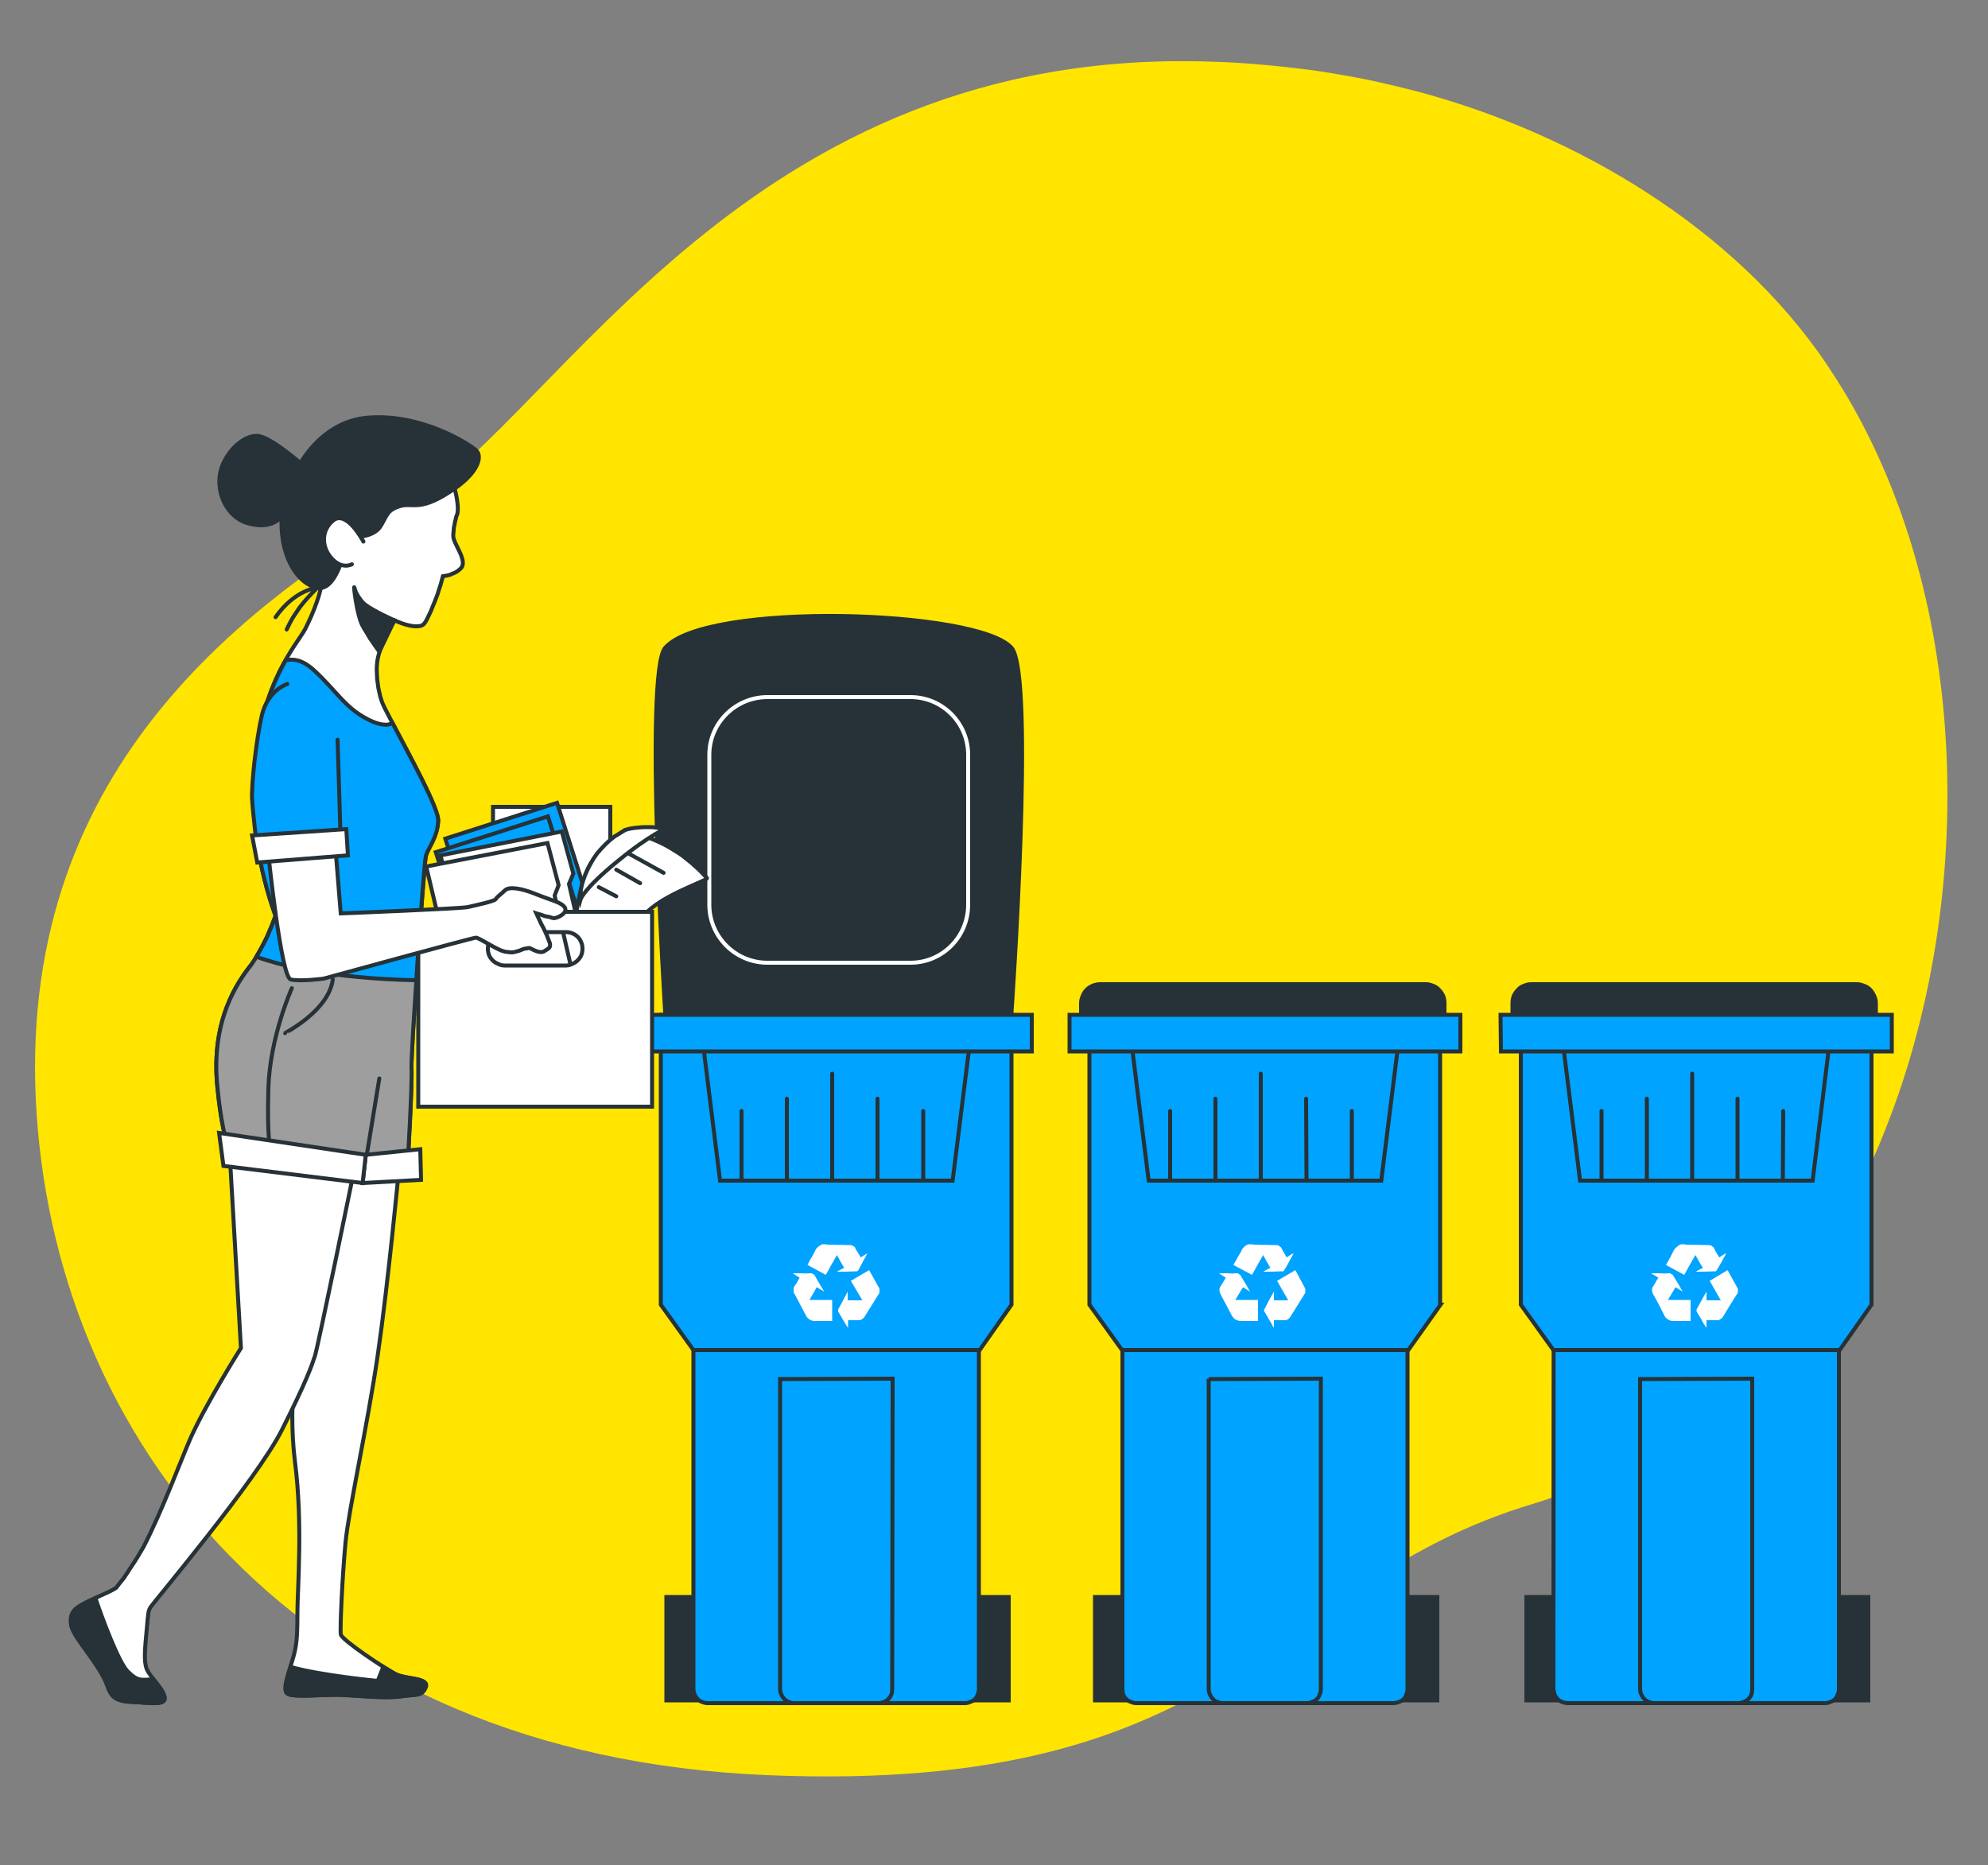 <?xml version="1.0" encoding="UTF-8"?> <svg xmlns="http://www.w3.org/2000/svg" version="1.2" viewBox="0 0 500 469" width="500" height="469"><rect x="0" y="0" width="500" height="469" fill="#808080" stroke="none"/><title>Recycling-bro</title><style> .s0 { fill: #ffe500 } .s1 { fill: #263238;stroke: #263238;stroke-linecap: round;stroke-miterlimit:10 } .s2 { fill: #00a3ff;stroke: #263238;stroke-linecap: round;stroke-miterlimit:10 } .s3 { fill: #ffffff } .s4 { fill: none;stroke: #263238;stroke-linecap: round;stroke-miterlimit:10 } .s5 { fill: #263238;stroke: #ffffff;stroke-linecap: round;stroke-miterlimit:10 } .s6 { fill: #ffffff;stroke: #263238;stroke-linecap: round;stroke-miterlimit:10 } .s7 { fill: #9e9e9e;stroke: #263238;stroke-linecap: round;stroke-miterlimit:10 } </style><g id="freepik--background-simple--inject-105"><path class="s0" d="m464.5 99.6q-2.4-4-5-7.9c-23.2-34.4-63.1-57.9-102.3-68.5q-6.5-1.7-13-3.1-6.5-1.3-13.1-2.3-6.6-0.9-13.3-1.5-6.6-0.6-13.3-0.8c-116.6-3.9-163.1 88-201.6 111.7-38.6 23.7-97.9 64.2-93.9 149.2 4 85 65.2 165 183.8 170 118.6 5 126.5-48.4 192.7-68.2 43.8-13.1 75-57.3 90.2-98.1 20.8-55.6 19.8-127.9-11.2-180.5z"></path></g><g id="freepik--trash-can-3--inject-105"><path fill-rule="evenodd" class="s1" d="m461.4 401.6h8.5v26h-8.5z"></path><path fill-rule="evenodd" class="s1" d="m383.9 401.6h8.5v26h-8.5z"></path><path class="s1" d="m385.1 247.5h81.9q0.9 0 1.8 0.4 0.9 0.3 1.6 1 0.6 0.7 1 1.6 0.4 0.8 0.4 1.8v3.2h-91.4v-3.2q0-1 0.3-1.8 0.4-0.9 1.1-1.6 0.6-0.7 1.5-1 0.9-0.4 1.8-0.4z"></path><path class="s2" d="m390.8 255.2h71.7v169.6q0 0.7-0.3 1.3-0.2 0.7-0.7 1.2-0.5 0.5-1.2 0.7-0.6 0.3-1.3 0.3h-64.7q-0.7 0-1.4-0.3-0.6-0.2-1.1-0.7-0.5-0.5-0.8-1.2-0.2-0.6-0.3-1.3z"></path><path class="s2" d="m412.5 346.8l28.2-0.1v78q0 0.8-0.2 1.4-0.3 0.7-0.8 1.2-0.5 0.5-1.2 0.7-0.6 0.3-1.3 0.3h-21.1q-0.7 0-1.4-0.3-0.6-0.2-1.1-0.7-0.5-0.5-0.8-1.2-0.3-0.6-0.3-1.4z"></path><path fill-rule="evenodd" class="s2" d="m470.7 328.1l-8 11.4h-72l-8.2-11.4v-72.9h88.2v72.9z"></path><g id="freepik--dhgKEQ.tif--inject-105"><path class="s3" d="m437.1 325.1c-1.3 1.9-2.5 4-3.8 6.1q-0.1 0.2-0.3 0.3-0.2 0.2-0.4 0.3-0.2 0.1-0.4 0.2-0.3 0-0.5 0h-2.5v1.8h-0.1l-0.7-1.1q-0.8-1.5-1.7-2.9 0-0.1 0-0.2 0 0 0-0.1 0 0 0-0.1 0-0.1 0-0.1c0.8-1.5 1.6-2.9 2.5-4.5v2.2h3.6l-2.8-4.9 4.5-2.7 2.6 4.7z"></path><path class="s3" d="m423.5 312.9c0.2 0 0.4 0.1 0.6 0.1l5.4 0.1q0.2 0 0.5 0 0.2 0.1 0.5 0.2 0.2 0.2 0.4 0.3 0.2 0.2 0.3 0.5c0.3 0.7 0.8 1.4 1.2 2.1l1.6-1 0.1 0.1-1.2 2.2q-0.6 1-1.1 1.9c-0.1 0.1-0.2 0.3-0.3 0.3q-2.5 0.1-5 0.1l1.8-1c-0.7-1-1.2-2-1.9-3.2-1 1.7-1.9 3.4-2.8 5l-4.6-2.5 0.7-1.2c0.4-0.8 0.8-1.5 1.2-2.3q0.1-0.3 0.3-0.5 0.2-0.3 0.5-0.5 0.2-0.2 0.5-0.4 0.3-0.2 0.6-0.3z"></path><path class="s3" d="m417.1 321.3l-1.7-1v-0.1h1.8c0.8 0 1.7 0.1 2.5 0q0.2 0 0.3 0 0.2 0.1 0.4 0.2 0.2 0.1 0.3 0.2 0.1 0.1 0.2 0.3c0.8 1.3 1.6 2.6 2.3 3.9l-1.8-1.1-1.9 3.2h5.7v5.3h-4.4q-0.3 0-0.7-0.1-0.3-0.1-0.6-0.3-0.3-0.2-0.5-0.4-0.3-0.3-0.4-0.6c-0.9-1.8-1.8-3.6-2.8-5.3q-0.2-0.3-0.2-0.5-0.1-0.3-0.1-0.6 0-0.3 0.1-0.6 0.1-0.2 0.3-0.5c0.4-0.6 0.7-1.3 1.2-2z"></path></g><path fill-rule="evenodd" class="s4" d="m455.9 296.9h-58.5l-5.2-41.7h68.8l-5.1 41.7z"></path><path fill-rule="evenodd" class="s2" d="m377.4 255.2h98.4v9.2h-98.3z"></path><path fill-rule="evenodd" class="s4" d="m402.8 296.4v-17"></path><path fill-rule="evenodd" class="s4" d="m414.2 296.4v-20.1"></path><path fill-rule="evenodd" class="s4" d="m425.6 296.4v-26.4"></path><path fill-rule="evenodd" class="s4" d="m437 296.4v-20.1"></path><path fill-rule="evenodd" class="s4" d="m448.4 296.4l0.1-17"></path></g><g id="freepik--trash-can-2--inject-105"><path fill-rule="evenodd" class="s1" d="m352.9 401.6h8.6v26h-8.6z"></path><path fill-rule="evenodd" class="s1" d="m275.4 401.6h8.5v26h-8.5z"></path><path class="s1" d="m276.7 247.5h81.9q0.9 0 1.8 0.4 0.9 0.3 1.5 1 0.7 0.7 1.1 1.6 0.3 0.8 0.3 1.8v3.2h-91.4v-3.2q0-1 0.4-1.8 0.3-0.9 1-1.6 0.7-0.7 1.5-1 0.9-0.4 1.9-0.4z"></path><path class="s2" d="m282.3 255.2h71.7v169.6q0 0.7-0.3 1.3-0.2 0.7-0.7 1.2-0.5 0.5-1.2 0.7-0.7 0.3-1.4 0.3h-64.6q-0.7 0-1.3-0.3-0.7-0.2-1.2-0.7-0.5-0.5-0.8-1.2-0.2-0.6-0.2-1.3z"></path><path class="s2" d="m304 346.8l28.2-0.1v78q0 0.8-0.3 1.4-0.2 0.7-0.7 1.2-0.5 0.5-1.2 0.7-0.6 0.3-1.3 0.3h-21.1q-0.7 0-1.4-0.3-0.6-0.2-1.1-0.7-0.5-0.5-0.8-1.2-0.3-0.6-0.3-1.4v-78z"></path><path fill-rule="evenodd" class="s2" d="m362.3 328.1l-8.1 11.4h-72l-8.2-11.4v-72.9h88.2v72.9z"></path><g id="freepik--dhgkeqtif--inject-105"><path class="s3" d="m328.3 325.1l-3.8 6.1q-0.1 0.2-0.3 0.3-0.1 0.2-0.3 0.3-0.3 0.1-0.5 0.2-0.2 0-0.5 0h-2.5v1.8h-0.1l-0.6-1.1q-0.9-1.5-1.7-2.9 0-0.1-0.1-0.2 0 0 0-0.1 0 0 0-0.1 0.1-0.1 0.1-0.1c0.7-1.5 1.5-2.9 2.4-4.5v2.2h3.6l-2.8-4.9 4.6-2.7 2.5 4.7z"></path><path class="s3" d="m314.7 312.9c0.3 0 0.5 0.1 0.7 0.1l5.3 0.1q0.3 0 0.5 0 0.3 0.1 0.5 0.2 0.2 0.2 0.4 0.3 0.2 0.2 0.3 0.5c0.4 0.7 0.8 1.4 1.2 2.1l1.6-1 0.1 0.1-1.2 2.2q-0.5 1-1.1 1.9c0 0.1-0.2 0.3-0.3 0.3q-2.5 0.1-5 0.1l1.8-1c-0.6-1-1.2-2-1.8-3.2q-1.5 2.6-2.8 5l-4.7-2.5 0.7-1.2c0.4-0.8 0.9-1.5 1.3-2.3q0.1-0.3 0.3-0.6 0.2-0.2 0.4-0.4 0.2-0.3 0.5-0.4 0.3-0.2 0.6-0.3z"></path><path class="s3" d="m308.3 321.3l-1.6-1v-0.1h1.8c0.8 0 1.6 0.1 2.4 0q0.2 0 0.4 0 0.2 0.1 0.3 0.2 0.2 0.1 0.3 0.2 0.2 0.1 0.2 0.3c0.8 1.3 1.6 2.6 2.3 3.9l-1.8-1.1-1.9 3.2h5.7v5.3h-4.3q-0.4 0-0.7-0.1-0.4-0.1-0.7-0.3-0.3-0.2-0.5-0.4-0.2-0.3-0.4-0.6-1.4-2.7-2.8-5.3-0.1-0.3-0.2-0.5-0.1-0.3-0.1-0.6 0-0.3 0.1-0.6 0.1-0.2 0.3-0.5c0.4-0.6 0.8-1.3 1.2-2z"></path></g><path fill-rule="evenodd" class="s4" d="m347.4 296.9h-58.5l-5.2-41.7h68.9l-5.2 41.7z"></path><path fill-rule="evenodd" class="s2" d="m269 255.2h98.3v9.2h-98.3z"></path><path fill-rule="evenodd" class="s4" d="m294.3 296.4v-17"></path><path fill-rule="evenodd" class="s4" d="m305.7 296.4v-20.1"></path><path fill-rule="evenodd" class="s4" d="m317.1 296.4v-26.4"></path><path fill-rule="evenodd" class="s4" d="m328.6 296.4l-0.1-20.1"></path><path fill-rule="evenodd" class="s4" d="m340 296.4v-17"></path></g><g id="freepik--trash-can-1--inject-105"><path class="s1" d="m254.4 254.6h-87.1c0 0-5.4-85.6 0-91.7 10.3-11.7 78.6-9.6 87.1 0 6 6.8 0 91.7 0 91.7z"></path><path fill-rule="evenodd" class="s5" d="m193 175.3h36c8 0 14.5 6.5 14.5 14.5v37.7c0 8.1-6.5 14.6-14.5 14.6h-36c-8 0-14.6-6.5-14.6-14.6v-37.7c0-8 6.6-14.5 14.6-14.5z"></path><path fill-rule="evenodd" class="s1" d="m245.1 401.6h8.6v26h-8.6z"></path><path fill-rule="evenodd" class="s1" d="m167.6 401.6h8.5v26h-8.5z"></path><path class="s2" d="m174.5 255.2h71.7v169.6q0 0.7-0.3 1.3-0.2 0.7-0.7 1.2-0.5 0.5-1.2 0.7-0.6 0.3-1.3 0.3h-64.7q-0.7 0-1.4-0.3-0.6-0.2-1.1-0.7-0.5-0.5-0.8-1.2-0.3-0.6-0.3-1.3v-169.6z"></path><path class="s2" d="m196.2 346.8l28.3-0.1-0.1 78q0 0.8-0.2 1.4-0.3 0.7-0.8 1.2-0.5 0.5-1.1 0.7-0.7 0.3-1.4 0.3h-21.1q-0.7 0-1.4-0.3-0.6-0.2-1.1-0.7-0.5-0.5-0.8-1.2-0.3-0.6-0.3-1.4z"></path><path fill-rule="evenodd" class="s2" d="m254.4 328.1l-8 11.4h-72l-8.2-11.4v-72.9h88.2v72.9z"></path><g id="freepik--dhgkeqtif--inject-105"><path class="s3" d="m221.2 325.1l-3.8 6.1q-0.1 0.2-0.3 0.3-0.2 0.2-0.4 0.3-0.2 0.1-0.4 0.2-0.3 0-0.5 0h-2.5v1.8h-0.1l-0.7-1.1q-0.9-1.5-1.7-2.9 0-0.1 0-0.2 0 0 0-0.1 0 0 0-0.1 0-0.1 0-0.1c0.8-1.5 1.6-2.9 2.4-4.5v2.2h3.7l-2.9-4.9 4.6-2.7 2.6 4.7z"></path><path class="s3" d="m207.6 312.9c0.2 0 0.4 0.1 0.6 0.1l5.3 0.1q0.3 0 0.6 0 0.2 0.1 0.4 0.2 0.3 0.2 0.5 0.3 0.1 0.2 0.2 0.5c0.4 0.7 0.9 1.4 1.3 2.1l1.6-1v0.1l-1.2 2.2q-0.5 1-1 1.9c-0.1 0.1-0.2 0.3-0.4 0.3q-2.5 0.1-5 0.1l1.8-1c-0.6-1-1.2-2-1.8-3.2-1 1.7-1.9 3.4-2.8 5l-4.6-2.5 0.6-1.2c0.5-0.8 0.9-1.5 1.3-2.3q0.1-0.3 0.3-0.6 0.2-0.2 0.4-0.4 0.3-0.3 0.6-0.4 0.2-0.2 0.5-0.3z"></path><path class="s3" d="m201.1 321.3l-1.6-1v-0.1h1.8c0.8 0 1.6 0.1 2.4 0q0.2 0 0.4 0 0.2 0.1 0.4 0.2 0.2 0.1 0.3 0.2 0.1 0.1 0.2 0.3c0.7 1.3 1.5 2.6 2.3 3.9l-1.9-1.1-1.8 3.2h5.7v5.3h-4.4q-0.3 0-0.7-0.1-0.3-0.1-0.6-0.3-0.3-0.2-0.5-0.4-0.3-0.3-0.4-0.6-1.4-2.7-2.8-5.3-0.2-0.3-0.3-0.5 0-0.3 0-0.6 0-0.3 0-0.6 0.1-0.2 0.3-0.5c0.5-0.6 0.8-1.3 1.2-2z"></path></g><path fill-rule="evenodd" class="s4" d="m239.6 296.9h-58.5l-5.2-41.7h68.9l-5.2 41.7z"></path><path fill-rule="evenodd" class="s2" d="m161.2 255.2h98.3v9.2h-98.3z"></path><path fill-rule="evenodd" class="s4" d="m186.5 296.4v-17"></path><path fill-rule="evenodd" class="s4" d="m197.9 296.4v-20.1"></path><path fill-rule="evenodd" class="s4" d="m209.3 296.4v-26.4"></path><path fill-rule="evenodd" class="s4" d="m220.7 296.4v-20.1"></path><path fill-rule="evenodd" class="s4" d="m232.2 296.4v-17"></path></g><g id="freepik--Character--inject-105"><path class="s6" d="m114.2 122.3c0 0 1.4 4.8 0.8 7q-0.3 0.6-0.4 1.3-0.2 0.7-0.3 1.4-0.2 0.7-0.2 1.4-0.1 0.7-0.1 1.4c0 2 4 6.5 1.7 8.3q-0.4 0.4-0.9 0.7-0.5 0.3-1.1 0.5-0.5 0.3-1.1 0.4-0.6 0.1-1.2 0.2-0.3 1.1-0.6 2.2-0.4 1.1-0.7 2.2-0.4 1.1-0.8 2.1-0.5 1.1-0.9 2.2c-1.6 3.3-1.6 3.9-3.8 3.9-2.2 0-5.4-1.5-5.4-1.5 0 0-4.2 6.7-4.4 11.2q-0.1 1.2 0 2.3 0 1.2 0.2 2.3 0.1 1.2 0.4 2.3 0.2 1.1 0.6 2.2c0.6 2.4 14.4 25.9 14.2 30.1-0.2 4.1-2.7 7.1-3.1 8.9-0.4 1.8-3.8 49-3.6 53.4 0.2 4.3-1 24.5-1 24.5l-10.9 1.2-32.4-3.2c0 0-2.8-0.6-4.5-17.6-1.8-17 5.1-26.7 8.5-31 3.3-4.4 6.1-12.3 6.1-12.3q-1.7-4.6-2.8-9.3-1.2-4.6-1.8-9.4-0.7-4.8-0.8-9.7-0.1-4.8 0.2-9.6c1.8-21 10.5-30.1 12.7-34.2q0.8-1.6 1.5-3.2 0.7-1.6 1.3-3.3 0.6-1.6 1-3.3 0.4-1.7 0.8-3.5c0.3-3.3-2.8-4-2.4-10 0.4-6.1 6.1-7.8 11.4-10.3 5.4-2.6 23.8-2.2 23.8-2.2z"></path><path class="s7" d="m102.5 293.2c0 0 1.2-20.2 1-24.5-0.1-2 0.6-13.2 1.4-24.8-14-0.6-31.1-4.3-38.8-6.1q-0.3 0.6-0.7 1.2-0.3 0.7-0.7 1.2-0.3 0.6-0.7 1.2-0.4 0.6-0.8 1.2c-3.4 4.3-10.3 14-8.5 31 1.7 17.1 4.5 17.6 4.5 17.6l32.4 3.2z"></path><path fill-rule="evenodd" class="s4" d="m91.6 294.4l3.8-23.2"></path><path class="s4" d="m73.4 248.5c0 0-5.5 12.2-5.9 25.1-0.4 12.9 0.6 16.2 0.6 16.2"></path><path class="s4" d="m71.7 259.8c0-0.1 11-5.6 12-13.5"></path><path class="s1" d="m76.2 117c0 0-7.3-6.5-10.9-7.3-3.5-0.8-8.7 3.7-9.9 9.1-1.1 5.3 1.8 11.4 7 12.8 5.1 1.4 7.5-0.4 9.3-2.5 1.7-2.2 4.5-12.1 4.5-12.1z"></path><path class="s4" d="m69.3 155.2c4.9-7 10.5-7.4 10.5-7.4q-1.2 1.2-2.3 2.4-1.1 1.2-2.1 2.5-0.9 1.3-1.8 2.7-0.8 1.4-1.5 2.9"></path><path class="s1" d="m99.2 156c0 0-5.4-2.4-7.4-4q-0.5-0.4-0.9-0.9-0.4-0.5-0.8-1.1-0.3-0.5-0.6-1.1-0.2-0.6-0.4-1.2c-0.2-0.5 0.6 6.7 2 9.5q0.4 0.8 1 1.7 0.5 0.8 1 1.7 0.6 0.8 1.1 1.6 0.6 0.9 1.2 1.7z"></path><path class="s2" d="m98.7 181.8c-0.9 0.6-2.4 0.7-4.9-0.3-6.9-3-8.9-7.6-15-13.1-2.9-2.6-5.3-2.8-7-2.3-3.1 5.6-6.6 13.8-7.6 26.2q-0.4 4.8-0.3 9.7 0.2 4.8 0.8 9.6 0.6 4.8 1.8 9.5 1.2 4.7 2.8 9.2-0.5 1.4-1 2.7-0.6 1.3-1.1 2.6-0.6 1.2-1.3 2.5-0.7 1.3-1.4 2.5c13.7 5 33.3 5.8 40.2 5.9 0.9-14.2 2.1-30.2 2.4-31.2 0.4-1.8 3-4.7 3.1-8.9 0.2-3.1-7.4-16.7-11.5-24.6z"></path><path class="s1" d="m89.8 135c0 0 4.4 0 6-2.8 1.6-2.7 1.6-3.9 4.7-4.9 3.2-1 4.8 1.4 12.3-3.4 7.5-4.7 8.5-8.9 7.1-10.5-1.4-1.5-14.2-9.8-28.1-8.3-13.8 1.6-21 17.4-21 26.5 0 9.1 4.4 15.3 8.9 16.2 4.6 1 6.6-8.3 7-8.9 0.4-0.6 3.1-3.9 3.1-3.9z"></path><path class="s6" d="m91.4 136.2c0 0-4.1-7.9-7.5-5.4-3.3 2.6-3 7-0.4 9.7 2.6 2.8 5 1.4 5 1.4"></path><path fill-rule="evenodd" class="s6" d="m124 202.9h29.5v39.3h-29.5z"></path><path fill-rule="evenodd" class="s2" d="m112 210.9l28.1-9 11.9 37.5-28.1 9z"></path><path fill-rule="evenodd" class="s2" d="m109.6 214.3l28.2-9 11.9 37.5-28.1 8.9z"></path><path fill-rule="evenodd" class="s6" d="m121.1 258.5l-10.3-43.4 30.5-6 2.9 10.6-1.1 2.6 6.8 29.3-28.8 6.9z"></path><path fill-rule="evenodd" class="s6" d="m117.5 261.4l-10.3-43.5 30.5-5.9 2.8 10.6-1 2.6 6.7 29.2-28.7 7z"></path><path class="s6" d="m144.7 231.4c0 0 1-9.6 3.9-14.3 2.8-4.6 8.5-8.3 8.5-8.3 0 0 7.2 1.6 12.4 5q1.2 0.7 2.3 1.5 1 0.8 2.1 1.7 1 0.9 2 1.8 1 1 1.9 2c0.6 0.6-13.7 4.9-16.6 10.6z"></path><path class="s6" d="m157.1 208.8c0 0 0.8-0.5 3.6-0.7q0.8-0.1 1.6-0.1 0.9 0 1.7 0 0.8 0.1 1.6 0.2 0.8 0 1.6 0.1c0.5 0.1-3.4 1.3-11.9 8.3-8.6 7-9.3 9.6-9.3 9.6 0 0-0.6-3.4 2.6-9.1q0.7-1.3 1.6-2.5 1-1.2 2-2.2 1.1-1.1 2.3-2 1.3-0.8 2.6-1.6z"></path><path fill-rule="evenodd" class="s4" d="m158.4 214.8l8.5 4.7"></path><path fill-rule="evenodd" class="s4" d="m155 218.7l6 3.4"></path><path fill-rule="evenodd" class="s4" d="m150.6 223.1l4.4 2.3"></path><path class="s6" d="m105.2 229.3v49h58.8v-49zm41.3 9.3q0 0.8-0.3 1.6-0.3 0.7-0.9 1.3-0.6 0.6-1.4 0.9-0.7 0.4-1.6 0.4h-15.4q-0.9 0-1.6-0.4-0.8-0.3-1.4-0.9-0.6-0.6-0.9-1.3-0.3-0.8-0.3-1.6 0-0.9 0.3-1.6 0.3-0.8 0.9-1.4 0.6-0.6 1.4-0.9 0.7-0.3 1.6-0.3h15.4q0.9 0 1.6 0.3 0.8 0.3 1.4 0.9 0.6 0.6 0.9 1.4 0.3 0.7 0.3 1.6z"></path><path class="s6" d="m67.5 214.9c0 0 3.2 30.8 5.6 31.4 2.3 0.6 8.3-0.2 8.3-0.2 0 0 37.5-10.3 38.3-10.3 0.8 0 5.2 3 6.9 3.4q0.5 0.2 1.1 0.2 0.5 0.1 1 0.1 0.6 0 1.1-0.2 0.5-0.1 1-0.3 0.3-0.1 0.5-0.2 0.3-0.2 0.6-0.2 0.3-0.1 0.6-0.1 0.3-0.1 0.7-0.1c0.2 0 2.5 1.6 3.7 0.8 1.2-0.8 1.6-0.8 1.4-2q-0.2-0.6-0.5-1.3-0.2-0.6-0.5-1.2-0.3-0.6-0.6-1.3-0.3-0.6-0.6-1.1l-1.2-2.6q0.6 0.2 1.1 0.3 0.5 0.2 1.1 0.4 0.5 0.1 1.1 0.2 0.5 0.2 1.1 0.3c0.8 0 3.5-1.2 2.8-2.6-0.8-1.4-3.2-1.8-7.2-3.4-3.9-1.6-6.9-2-7.9-1-1 1-2 1.6-2.3 2.2-0.4 0.6-5.4 1.6-7 2-1.5 0.4-32 1.6-32 1.6l-1.3-16z"></path><path class="s2" d="m72.3 172c0 0-4.8 1.4-6.4 7.7-1.5 6.4-2.7 17.8-2.5 21.3 0.2 3.5 1.3 12.5 1.3 12.5l21-1.2c0 0-0.8-26.9-0.8-26.3"></path><path fill-rule="evenodd" class="s6" d="m63.4 210.1l1.3 6.8 22.8-1.8-0.4-6.6-23.7 1.6z"></path><path class="s6" d="m100.3 294.4c0 0-2.7 28.6-5.3 46.4-2.6 17.8-7.3 38.8-8.1 47.1-0.8 8.3-1.4 21.7-1.2 23.1 0.2 1.4 11.5 8.9 14 10.1 2.5 1.2 8.3 0.8 7.3 3.2-1 2.3-2 1.7-6.3 2.3-4.3 0.6-12.3-0.4-16.2-0.4-4 0-10.5 0.6-12.1-0.2-1.6-0.8 0.2-5.3 1.2-8.7 1-3.3 1.2-5.5 1.2-11.6 0-6.1 1.4-22.4-0.6-38-2-15.7 1-32.3 1.4-34.4 0.4-2.2 3.4-10.1 3.4-11.1 0-0.9 0.8-28.2 0.8-28.2z"></path><path class="s1" d="m100.7 426.6c4.4-0.6 5.4 0 6.4-2.3 0.9-2.4-4.8-2-7.4-3.2q-0.4-0.2-0.8-0.4-0.4-0.3-0.8-0.5-0.4-0.2-0.8-0.5-0.5-0.2-0.9-0.5l-1.4 3.5c0 0-14-1.3-21.9-3.5-0.9 3-1.9 6.2-0.6 6.8 1.5 0.8 8.1 0.2 12 0.2 4 0 11.9 1 16.2 0.4z"></path><path fill-rule="evenodd" class="s6" d="m92 290.4l13.7-1.4 0.2 7.7-14.7 0.8 0.8-7.1z"></path><path class="s6" d="m57.8 290.6l2.8 48.4c0 0-8.7 13.8-12.7 22.7-2.6 6-7.1 18.2-11.8 27.3q-0.8 1.4-1.6 2.7-0.8 1.3-1.7 2.6-0.8 1.3-1.7 2.6-1 1.2-1.9 2.4c-1.8 1.2-5.2 2.4-7.8 3.8-2.5 1.3-4 2.3-3.5 5.5 0.4 3.2 7.1 9.7 9.1 15.3 1 2.8 2 3.9 6.3 4.1 4.3 0.2 8.5 1 8.1-1.2-0.4-2.2-3.7-5.1-4.5-7.1-0.8-2-0.4-5.5 0-9.9 0.4-4.6 0.4-4.7 1-5.7 0.6-1 26.7-32 33-44.5 6.3-12.5 7.5-16.2 8.3-18.6 0.8-2.4 9.7-45.9 9.7-45.9z"></path><path class="s1" d="m41.4 426.8c-0.2-1.3-1.6-3-2.8-4.5-3 0.1-3.8 0.7-6.5-2-2.3-2.3-6.5-13.6-8.1-18.4q-1.3 0.6-2.5 1.2c-2.6 1.4-4 2.4-3.6 5.5 0.5 3.2 7.1 9.7 9.1 15.3 1 2.8 2 3.9 6.3 4.1 4.3 0.2 8.5 1 8.1-1.2z"></path><path fill-rule="evenodd" class="s6" d="m55.1 284.9l1.1 8.3 35 4.3 0.8-7.1-36.9-5.5z"></path></g></svg> 